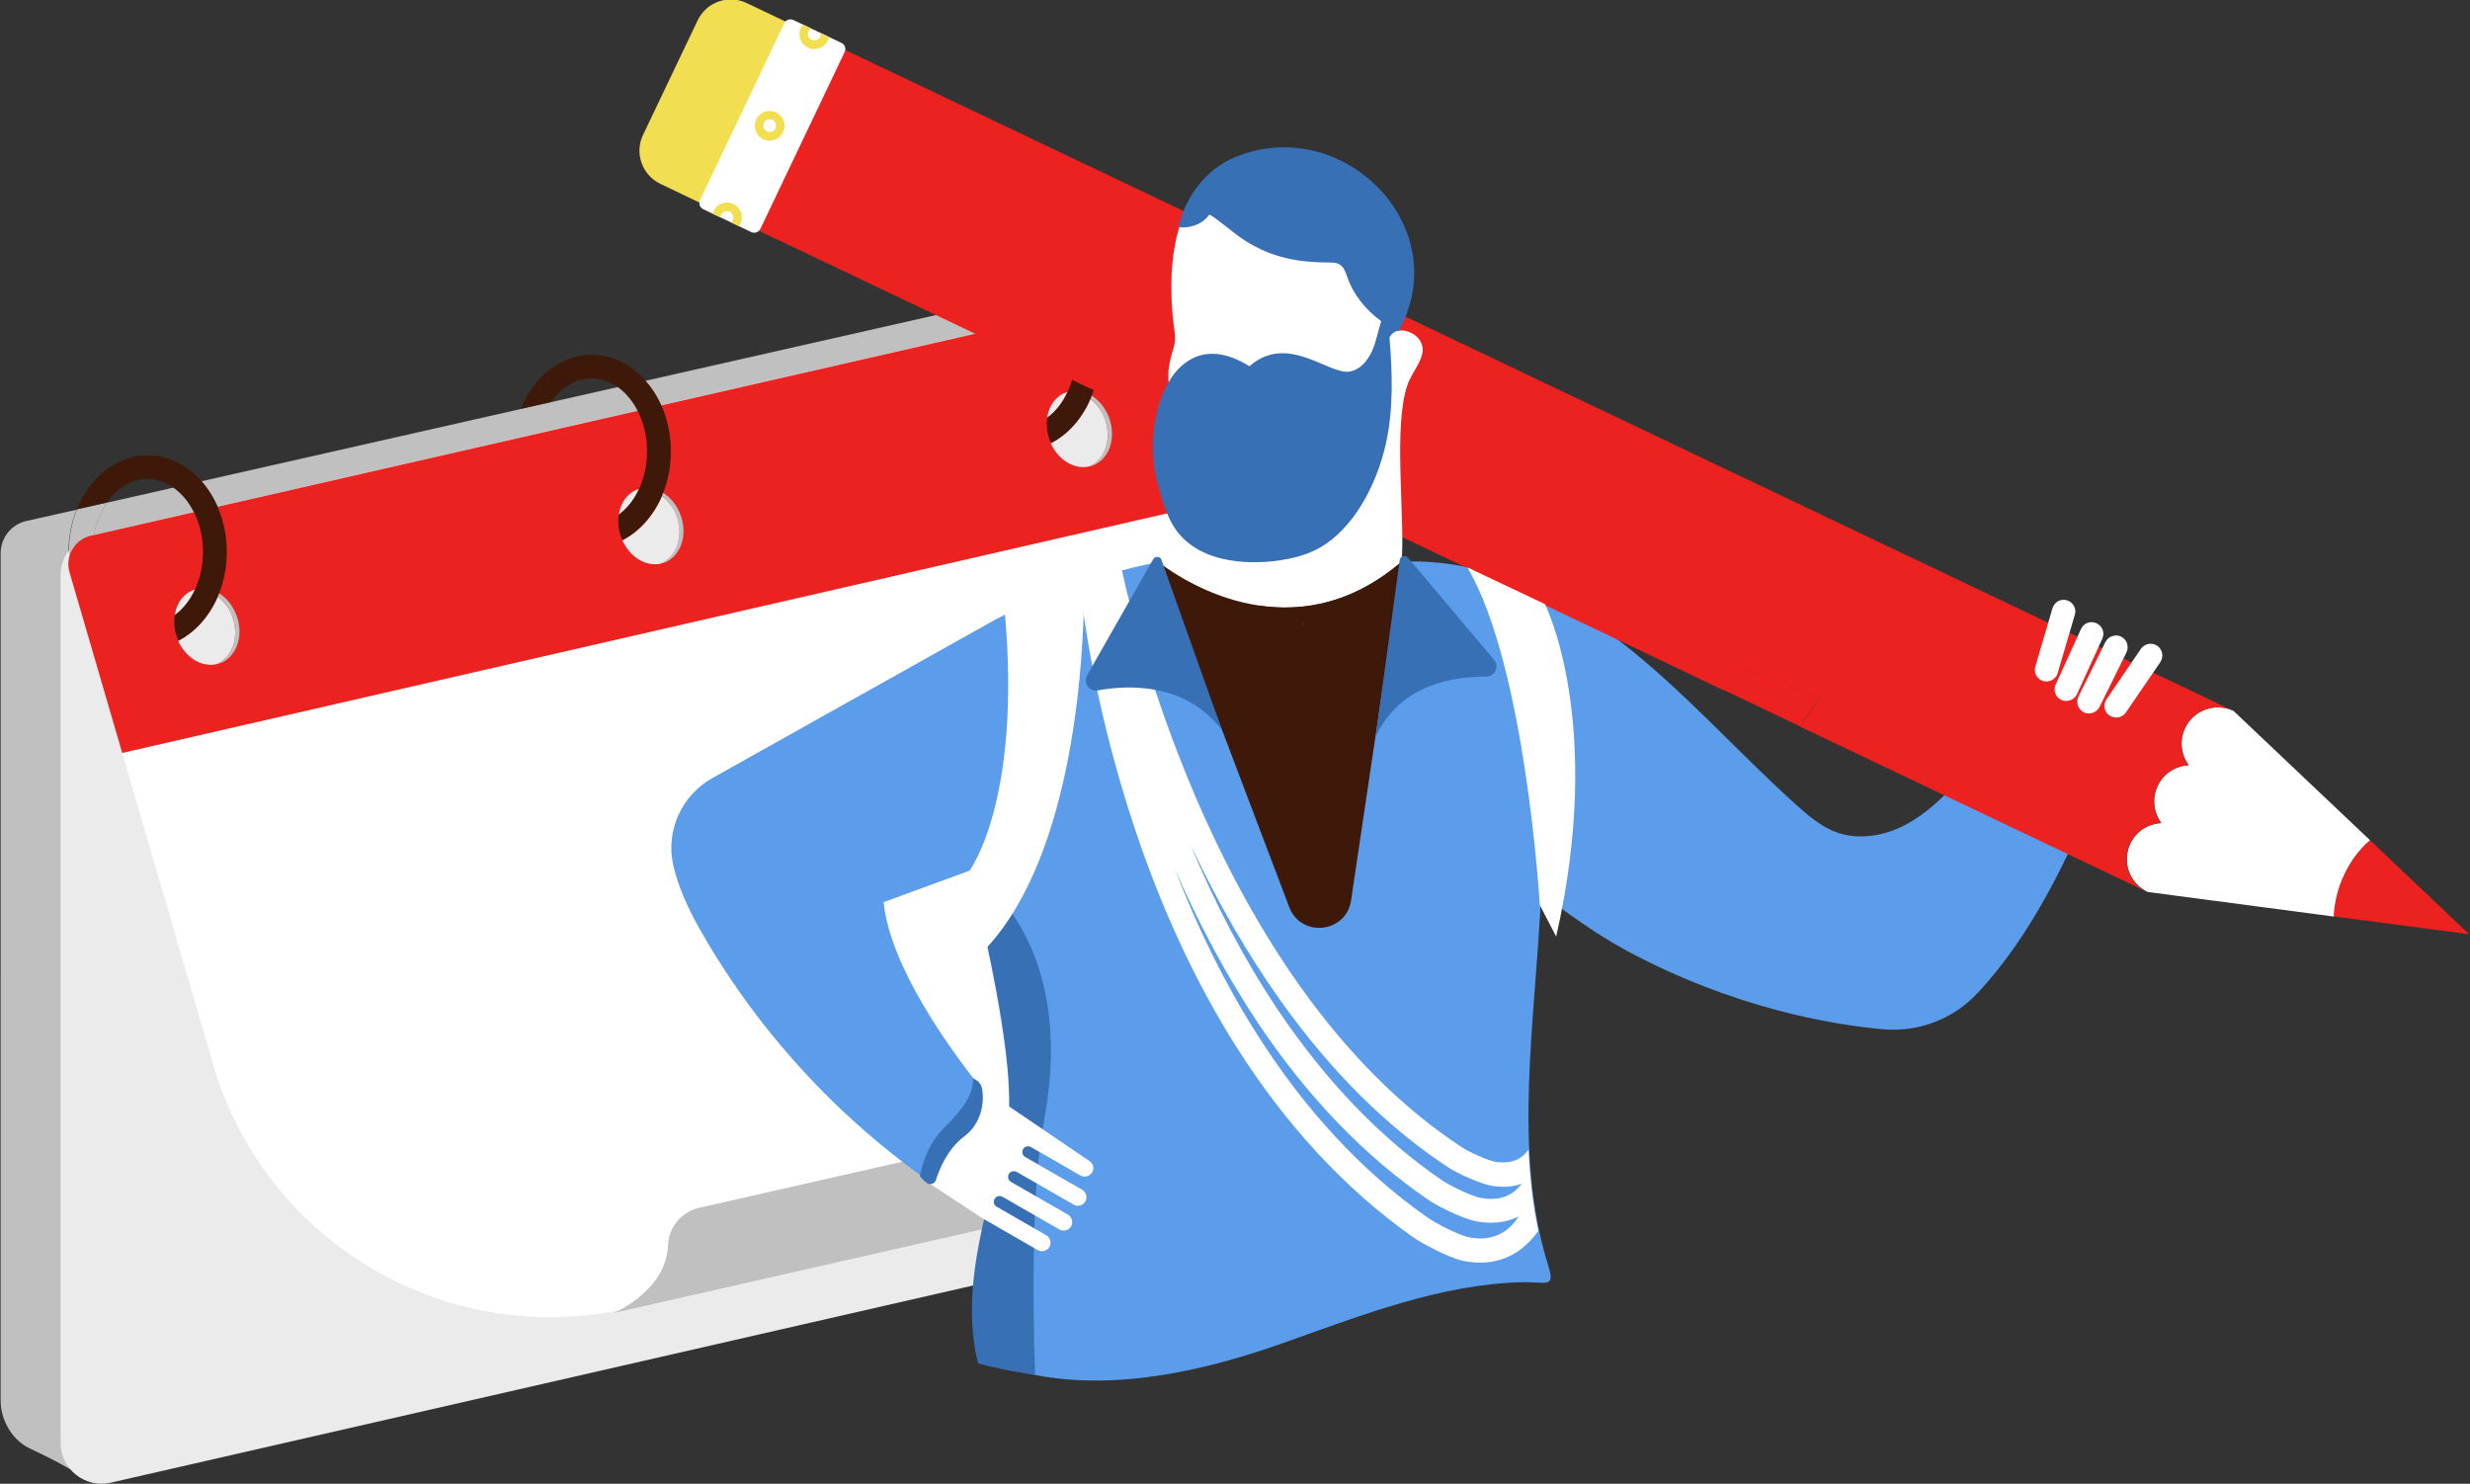 <?xml version="1.0" encoding="utf-8"?>
<!-- Generator: Adobe Illustrator 22.0.1, SVG Export Plug-In . SVG Version: 6.00 Build 0)  -->
<svg version="1.1" id="Livello_1" xmlns="http://www.w3.org/2000/svg" xmlns:xlink="http://www.w3.org/1999/xlink" x="0px" y="0px"
	 viewBox="0 0 1162 698" style="enable-background:new 0 0 1162 698;" xml:space="preserve">
<rect x="0" y="0" width="1162" height="698" fill="#333333" stroke="none"/>
<style type="text/css">
	.st0{clip-path:url(#SVGID_2_);}
	.st1{fill:#DCDCDC;}
	.st2{fill:#3E190A;}
	.st3{clip-path:url(#SVGID_6_);}
	.st4{clip-path:url(#SVGID_8_);}
	.st5{fill:#3870B6;}
	.st6{fill:#B6D4F4;}
	.st7{fill:#5B9DEA;}
	.st8{fill:#EC2220;}
	.st9{clip-path:url(#SVGID_10_);}
	.st10{fill:#EBEBEB;}
	.st11{fill:#FAFAFA;}
	.st12{fill:#F7DE51;}
	.st13{clip-path:url(#SVGID_12_);}
	.st14{clip-path:url(#SVGID_14_);}
	.st15{clip-path:url(#SVGID_16_);}
	.st16{clip-path:url(#SVGID_18_);}
	.st17{fill:#C0C0C0;}
	.st18{fill:none;}
	.st19{fill:#FFFFFF;}
	.st20{fill:#F2DE51;}
	.st21{clip-path:url(#SVGID_20_);}
</style>
<g>
	<g>
		<g>
			<g>
				<g>
					<g>
						<g>
							<g>
								<g>
									<g>
										<g>
											<g>
												<g>
													<g>
														<g>
															<path class="st17" d="M510.3,136.1c-5.2-1.3-10.7-1.3-16-0.1L94.8,226.4c7.3,8.3,11.9,20.1,11.9,33.2
																c0,7.6-1.5,14.7-4.2,21c-3.2-2.5-7.1-3.6-10.8-3.1c2.4-5.2,3.8-11.3,3.8-17.9c0-13.1-5.6-24.5-13.9-30.2l-31.3,7.1
																c-4.3,6.1-6.9,14.2-6.9,23.2c0,3.1-2.5,5.6-5.6,5.6c-3.1,0-5.6-2.5-5.6-5.6c0-7.1,1.4-13.9,3.8-19.9l-23.6,5.3
																c-7.1,1.6-12.1,7.9-12.1,15.2V659c0,9.2,5.5,18.5,13.7,22.4c4.4,2.1,8.8,4.2,13.1,6.5l17.8,9.8l491.7-555.2
																L510.3,136.1z"/>
														</g>
													</g>
												</g>
											</g>
										</g>
									</g>
								</g>
							</g>
						</g>
					</g>
				</g>
			</g>
			<g>
				<g>
					<g>
						<g>
							<g>
								<g>
									<g>
										<g>
											<g>
												<g>
													<g>
														<g>
															<path class="st10" d="M534.1,587.3l-482,110.2c-12.1,2.8-23.6-6.4-23.6-18.8V270.6c0-9,6.2-16.8,15-18.8l482-110.2
																c12.1-2.8,23.6,6.4,23.6,18.8v408.1C549.1,577.5,542.9,585.3,534.1,587.3z"/>
														</g>
													</g>
												</g>
											</g>
										</g>
									</g>
								</g>
							</g>
						</g>
					</g>
				</g>
			</g>
			<g>
				<g>
					<g>
						<g>
							<g>
								<g>
									<g>
										<g>
											<g>
												<g>
													<g>
														<g>
															<path class="st17" d="M37.9,265.2c3.1,0,5.6-2.5,5.6-5.6c0-8.9,2.6-17.1,6.9-23.2l-14.2,3.2
																c-2.4,6-3.8,12.8-3.8,19.9C32.3,262.7,34.8,265.2,37.9,265.2z"/>
														</g>
													</g>
												</g>
											</g>
										</g>
									</g>
								</g>
							</g>
						</g>
					</g>
				</g>
			</g>
			<g>
				<g>
					<g>
						<g>
							<g>
								<g>
									<g>
										<g>
											<g>
												<g>
													<g>
														<g>
															<path class="st18" d="M50.4,236.5l31.3-7.1c-3.6-2.5-7.8-4-12.2-4C61.9,225.4,55.1,229.7,50.4,236.5z"/>
														</g>
													</g>
												</g>
											</g>
										</g>
									</g>
								</g>
							</g>
						</g>
					</g>
				</g>
			</g>
			<g>
				<g>
					<g>
						<g>
							<g>
								<g>
									<g>
										<g>
											<g>
												<g>
													<g>
														<g>
															<g>
																<path class="st19" d="M577.9,234.8L57.5,354.2l42.8,146.6c24.5,83.9,110.1,134.1,195.2,114.7l368.8-84.3
																	L577.9,234.8z"/>
															</g>
														</g>
													</g>
												</g>
											</g>
										</g>
									</g>
								</g>
							</g>
						</g>
					</g>
				</g>
				<g>
					<g>
						<g>
							<g>
								<g>
									<g>
										<g>
											<g>
												<g>
													<g>
														<g>
															<g>
																<path class="st8" d="M556.4,161.2c-4.1-14-18.4-22.4-32.5-19.1L42.8,252c-7.7,1.8-12.3,9.6-10.1,17.2l24.8,85
																	l520.4-119.3L556.4,161.2z"/>
															</g>
														</g>
													</g>
												</g>
											</g>
										</g>
									</g>
								</g>
							</g>
						</g>
					</g>
				</g>
			</g>
			<g>
				<g>
					<g>
						<g>
							<g>
								<g>
									<g>
										<g>
											<g>
												<g>
													<g>
														<g>
															<g>
																<path class="st17" d="M91.3,277.5c-0.1,0-0.3,0.1-0.4,0.2c7.4-1.5,15.5,3.9,18.5,12.8c3.3,9.4-0.2,19.1-7.7,22
																	c0.5-0.1,1.1-0.2,1.6-0.4c7.8-2.7,11.5-12.6,8.1-22.2C108.1,280.3,99.1,274.8,91.3,277.5z"/>
															</g>
														</g>
													</g>
												</g>
											</g>
										</g>
									</g>
								</g>
							</g>
						</g>
					</g>
				</g>
				<g>
					<g>
						<g>
							<g>
								<g>
									<g>
										<g>
											<g>
												<g>
													<g>
														<g>
															<g>
																<path class="st10" d="M109.4,290.5c-1.4-4.2-4-7.5-7-9.8c-4,9.3-10.6,16.7-18.6,20.8c3.5,7.8,10.9,12.4,17.8,11
																	C109.2,309.6,112.7,299.9,109.4,290.5z"/>
															</g>
														</g>
													</g>
												</g>
											</g>
										</g>
									</g>
								</g>
							</g>
						</g>
					</g>
				</g>
				<g>
					<g>
						<g>
							<g>
								<g>
									<g>
										<g>
											<g>
												<g>
													<g>
														<g>
															<g>
																<path class="st10" d="M91.7,277.5c-0.3,0-0.5,0.1-0.8,0.1c-4.8,1.8-7.9,6.4-8.7,11.9
																	C86.1,286.7,89.4,282.5,91.7,277.5z"/>
															</g>
														</g>
													</g>
												</g>
											</g>
										</g>
									</g>
								</g>
							</g>
						</g>
					</g>
				</g>
				<g>
					<g>
						<g>
							<g>
								<g>
									<g>
										<g>
											<g>
												<g>
													<g>
														<g>
															<g>
																<path class="st2" d="M94.8,226.4c-6.6-7.5-15.5-12.2-25.3-12.2c-14.6,0-27.3,10.4-33.4,25.4l14.2-3.2
																	c4.8-6.8,11.6-11.1,19.1-11.1c4.4,0,8.5,1.4,12.2,4c8.2,5.8,13.9,17.1,13.9,30.2c0,6.6-1.4,12.7-3.8,17.9
																	c-2.3,5-5.6,9.1-9.5,12c-0.5,3.2-0.2,6.7,1,10.2c0.2,0.6,0.5,1.2,0.7,1.8c8-4.1,14.6-11.5,18.6-20.8
																	c2.7-6.3,4.2-13.4,4.2-21C106.7,246.5,102.1,234.7,94.8,226.4z"/>
															</g>
														</g>
													</g>
												</g>
											</g>
										</g>
									</g>
								</g>
							</g>
						</g>
					</g>
				</g>
			</g>
			<g>
				<g>
					<g>
						<g>
							<g>
								<g>
									<g>
										<g>
											<g>
												<g>
													<g>
														<g>
															<g>
																<path class="st17" d="M300.2,230.2c-0.1,0-0.3,0.1-0.4,0.2c7.4-1.5,15.5,3.9,18.5,12.8c3.3,9.4-0.2,19.1-7.7,22
																	c0.5-0.1,1.1-0.2,1.6-0.4c7.8-2.7,11.5-12.6,8.1-22.2S308,227.5,300.2,230.2z"/>
															</g>
														</g>
													</g>
												</g>
											</g>
										</g>
									</g>
								</g>
							</g>
						</g>
					</g>
				</g>
				<g>
					<g>
						<g>
							<g>
								<g>
									<g>
										<g>
											<g>
												<g>
													<g>
														<g>
															<g>
																<path class="st10" d="M318.4,243.2c-1.4-4.2-4-7.5-7-9.8c-4,9.3-10.6,16.7-18.6,20.8c3.5,7.8,10.9,12.4,17.8,11
																	C318.2,262.3,321.6,252.5,318.4,243.2z"/>
															</g>
														</g>
													</g>
												</g>
											</g>
										</g>
									</g>
								</g>
							</g>
						</g>
					</g>
				</g>
				<g>
					<g>
						<g>
							<g>
								<g>
									<g>
										<g>
											<g>
												<g>
													<g>
														<g>
															<g>
																<path class="st10" d="M300.6,230.2c-0.3,0-0.5,0.1-0.8,0.1c-4.8,1.8-7.9,6.4-8.7,11.9
																	C295,239.3,298.3,235.2,300.6,230.2z"/>
															</g>
														</g>
													</g>
												</g>
											</g>
										</g>
									</g>
								</g>
							</g>
						</g>
					</g>
				</g>
				<g>
					<g>
						<g>
							<g>
								<g>
									<g>
										<g>
											<g>
												<g>
													<g>
														<g>
															<g>
																<path class="st2" d="M303.7,179.1c-6.6-7.5-15.5-12.2-25.3-12.2c-14.6,0-27.3,10.4-33.4,25.4l14.2-3.2
																	c4.8-6.8,11.6-11.1,19.1-11.1c4.4,0,8.5,1.4,12.2,4c8.2,5.8,13.9,17.1,13.9,30.2c0,6.6-1.4,12.7-3.8,17.9
																	c-2.3,5-5.6,9.1-9.5,12c-0.5,3.2-0.2,6.7,1,10.2c0.2,0.6,0.5,1.2,0.7,1.8c8-4.1,14.6-11.5,18.6-20.8
																	c2.7-6.3,4.2-13.4,4.2-21C315.6,199.2,311.1,187.4,303.7,179.1z"/>
															</g>
														</g>
													</g>
												</g>
											</g>
										</g>
									</g>
								</g>
							</g>
						</g>
					</g>
				</g>
			</g>
			<g>
				<g>
					<g>
						<g>
							<g>
								<g>
									<g>
										<g>
											<g>
												<g>
													<g>
														<g>
															<g>
																<path class="st17" d="M501.8,184.5c-0.1,0-0.3,0.1-0.4,0.2c7.4-1.5,15.5,3.9,18.5,12.8c3.3,9.4-0.2,19.1-7.7,22
																	c0.5-0.1,1.1-0.2,1.6-0.4c7.8-2.7,11.5-12.6,8.1-22.2C518.6,187.4,509.6,181.8,501.8,184.5z"/>
															</g>
														</g>
													</g>
												</g>
											</g>
										</g>
									</g>
								</g>
							</g>
						</g>
					</g>
				</g>
				<g>
					<g>
						<g>
							<g>
								<g>
									<g>
										<g>
											<g>
												<g>
													<g>
														<g>
															<g>
																<path class="st10" d="M519.9,197.5c-1.4-4.2-4-7.5-7-9.8c-4,9.3-10.6,16.7-18.6,20.8c3.5,7.8,10.9,12.4,17.8,11
																	C519.7,216.7,523.1,206.9,519.9,197.5z"/>
															</g>
														</g>
													</g>
												</g>
											</g>
										</g>
									</g>
								</g>
							</g>
						</g>
					</g>
				</g>
				<g>
					<g>
						<g>
							<g>
								<g>
									<g>
										<g>
											<g>
												<g>
													<g>
														<g>
															<g>
																<path class="st10" d="M502.1,184.6c-0.3,0-0.5,0.1-0.8,0.1c-4.8,1.8-7.9,6.4-8.7,11.9
																	C496.5,193.7,499.8,189.6,502.1,184.6z"/>
															</g>
														</g>
													</g>
												</g>
											</g>
										</g>
									</g>
								</g>
							</g>
						</g>
					</g>
				</g>
				<g>
					<g>
						<g>
							<g>
								<g>
									<g>
										<g>
											<g>
												<g>
													<g>
														<g>
															<g>
																<path class="st2" d="M505.3,133.5c-6.6-7.5-15.5-12.2-25.3-12.2c-14.6,0-27.3,10.4-33.4,25.4l14.2-3.2
																	c4.8-6.8,11.6-11.1,19.1-11.1c4.4,0,8.5,1.4,12.2,4c8.2,5.8,13.9,17.1,13.9,30.2c0,6.6-1.4,12.7-3.8,17.9
																	c-2.3,5-5.6,9.1-9.5,12c-0.5,3.2-0.2,6.7,1,10.2c0.2,0.6,0.5,1.2,0.7,1.8c8-4.1,14.6-11.5,18.6-20.8
																	c2.7-6.3,4.2-13.4,4.2-21C517.1,153.6,512.6,141.8,505.3,133.5z"/>
															</g>
														</g>
													</g>
												</g>
											</g>
										</g>
									</g>
								</g>
							</g>
						</g>
					</g>
				</g>
			</g>
		</g>
		<g>
			<g>
				<g>
					<g>
						<g>
							<g>
								<g>
									<g>
										<g>
											<g>
												<g>
													<g>
														<path class="st17" d="M693.6,491.5c5.8,27.2-25,39.9-25,39.9l-380,86.3c0,0,24.9-10.2,25.7-32.1
															c0.3-8.4,6.4-15.5,14.6-17.4L686.5,487C689.7,486.3,692.9,488.3,693.6,491.5z"/>
													</g>
												</g>
											</g>
										</g>
									</g>
								</g>
							</g>
						</g>
					</g>
				</g>
			</g>
		</g>
	</g>
	<g>
		<g>
			<g>
				<g>
					<g>
						<g>
							<g>
								<g>
									<g>
										<g>
											<g>
												<g>
													<g>
														<g>
															<g>
																<g>
																	<g>
																		<g>
																			<g>
																				<g>
																					<g>
																						<g>
																							<g>
																								<g>
																									<path class="st7" d="M468.2,291.5c41.5-21.7,77.5-27.1,77.5-27.1c4.2,12.8,18,19.7,31,23.1
																										c13.3,3.4,27.2,5,40.7,2.9s26.7-8.2,36-18.2c2.3-2.5,4.3-5.1,6.1-8c37.6-1.5,73.1,14.6,102.9,37.7
																										c29.8,23.1,54.7,51.6,82.7,76.8c5.8,5.2,11.9,10.4,19.3,13c10.4,3.6,22.2,1.5,32-3.7
																										c9.8-5.1,17.8-13,25.3-21.1c28.6-31.2,23.8-25.5,45.1-62.1c13.6,5,10.4,3.8,24,8.8
																										c-5.7,33.5,10.7,23-2.7,54.3c-15.2,35.3-31.5,71.1-57.7,99.2c-0.1,0.1-0.1,0.2-0.2,0.2
																										c-11.4,12.2-27.8,18.4-44.4,16.9c-24.3-2.2-70.3-9.9-120.8-37.1c-14.1-7.6-27-17.2-40-26.6
																										c-2.6,59.6-13.7,120.6,3.4,175c3.4,10.8-1.1,7.4-12.4,7.7c-38.4,1-74.5,15.2-112.3,28.6
																										c-46,16.3-97.5,26.3-142,7.4c-4.2-47.9,2.1-56.9,3.6-65.5c-56.7-32.4-104.3-80.3-136.4-137.1
																										c-5.1-9.1-9.9-19.4-12.2-29.7c-3.6-16.2,4-32.8,18.5-40.9L468.2,291.5z"/>
																								</g>
																							</g>
																						</g>
																					</g>
																				</g>
																			</g>
																		</g>
																	</g>
																</g>
															</g>
														</g>
													</g>
												</g>
											</g>
										</g>
									</g>
								</g>
							</g>
						</g>
					</g>
				</g>
			</g>
		</g>
		<g>
			<g>
				<g>
					<g>
						<g>
							<g>
								<g>
									<g>
										<g>
											<g>
												<g>
													<g>
														<g>
															<g>
																<g>
																	<g>
																		<g>
																			<g>
																				<g>
																					<g>
																						<g>
																							<g>
																								<g>
																									<path class="st19" d="M1115,395.3l-64.3-60.9c-8.5-4-18.7-0.4-22.7,8.1c-2.8,5.9-1.9,12.6,1.7,17.5
																										c-6.1,0.3-11.8,3.8-14.6,9.7c-2.8,5.9-1.9,12.6,1.7,17.5c-6.1,0.3-11.8,3.8-14.6,9.7
																										c-4,8.5-0.4,18.7,8.1,22.7l87.8,11.6c0.3-6.6,1.9-13.3,4.9-19.6C1105.8,405.1,1110,399.6,1115,395.3z"/>
																								</g>
																							</g>
																						</g>
																					</g>
																				</g>
																			</g>
																		</g>
																	</g>
																</g>
															</g>
														</g>
													</g>
												</g>
											</g>
										</g>
									</g>
								</g>
							</g>
						</g>
					</g>
				</g>
			</g>
		</g>
		<g>
			<g>
				<g>
					<g>
						<g>
							<g>
								<g>
									<g>
										<g>
											<g>
												<g>
													<g>
														<g>
															<g>
																<g>
																	<g>
																		<g>
																			<g>
																				<g>
																					<g>
																						<g>
																							<g>
																								<g>
																									<path class="st8" d="M1115,395.3c-5,4.4-9.1,9.8-12.2,16.2c-3,6.3-4.6,13-4.9,19.6l63.7,8.4L1115,395.3z"
																										/>
																								</g>
																							</g>
																						</g>
																					</g>
																				</g>
																			</g>
																		</g>
																	</g>
																</g>
															</g>
														</g>
													</g>
												</g>
											</g>
										</g>
									</g>
								</g>
							</g>
						</g>
					</g>
				</g>
			</g>
		</g>
		<g>
			<g>
				<g>
					<g>
						<g>
							<g>
								<g>
									<g>
										<g>
											<g>
												<g>
													<g>
														<g>
															<g>
																<g>
																	<g>
																		<g>
																			<g>
																				<g>
																					<g>
																						<g>
																							<g>
																								<g>
																									<g>
																										<path class="st8" d="M397.2,23.3l-40.5,85.1l325.7,155.1l85,40.5l43.8,20.9l12-10l33.1,13l-9.3,14
																											l163.2,77.7c-8.5-4-12.1-14.2-8.1-22.7c2.8-5.9,8.5-9.4,14.6-9.7c-3.6-4.9-4.5-11.6-1.7-17.5
																											c2.8-5.9,8.5-9.4,14.6-9.7c-3.6-4.9-4.5-11.6-1.7-17.5c4-8.5,14.2-12.1,22.7-8.1L397.2,23.3z"/>
																									</g>
																								</g>
																							</g>
																						</g>
																					</g>
																				</g>
																			</g>
																		</g>
																	</g>
																</g>
															</g>
														</g>
													</g>
												</g>
											</g>
										</g>
									</g>
								</g>
							</g>
						</g>
					</g>
				</g>
			</g>
		</g>
		<g>
			<g>
				<g>
					<g>
						<g>
							<g>
								<g>
									<g>
										<g>
											<g>
												<g>
													<g>
														<g>
															<g>
																<g>
																	<g>
																		<g>
																			<g>
																				<g>
																					<g>
																						<g>
																							<g>
																								<g>
																									<polygon class="st8" points="823.2,314.8 811.2,324.7 847,341.8 856.3,327.8 																									"/>
																								</g>
																							</g>
																						</g>
																					</g>
																				</g>
																			</g>
																		</g>
																	</g>
																</g>
															</g>
														</g>
													</g>
												</g>
											</g>
										</g>
									</g>
								</g>
							</g>
						</g>
					</g>
				</g>
			</g>
		</g>
		<g>
			<g>
				<g>
					<g>
						<g>
							<g>
								<g>
									<g>
										<g>
											<g>
												<g>
													<g>
														<g>
															<g>
																<g>
																	<g>
																		<g>
																			<g>
																				<g>
																					<g>
																						<g>
																							<g>
																								<g>
																									<path class="st20" d="M374.5,12.5L374.5,12.5L351.2,1.4c-8.6-4.1-18.9-0.4-23,8.2l-25.7,53.9
																										c-4.1,8.6-0.4,18.9,8.2,23l18.8,9l40.5-85L374.5,12.5z"/>
																								</g>
																							</g>
																						</g>
																					</g>
																				</g>
																			</g>
																		</g>
																	</g>
																</g>
															</g>
														</g>
													</g>
												</g>
											</g>
										</g>
									</g>
								</g>
							</g>
						</g>
					</g>
				</g>
			</g>
		</g>
		<g>
			<g>
				<g>
					<g>
						<g>
							<g>
								<g>
									<g>
										<g>
											<g>
												<g>
													<g>
														<g>
															<g>
																<g>
																	<g>
																		<g>
																			<g>
																				<g>
																					<g>
																						<g>
																							<g>
																								<g>
																									<path class="st19" d="M397.4,24.4c0.7-1.6,0.1-3.4-1.5-4.2l-20.8-9.9l-1.9-0.9l0,0l0,0
																										c-1.6-0.7-3.4-0.1-4.2,1.5l-39.7,83.3c-0.7,1.6-0.1,3.4,1.5,4.2l0,0l1.9,0.9l0,0l20.8,9.9
																										c1.6,0.7,3.4,0.1,4.2-1.5L397.4,24.4z"/>
																								</g>
																							</g>
																						</g>
																					</g>
																				</g>
																			</g>
																		</g>
																	</g>
																</g>
															</g>
														</g>
													</g>
												</g>
											</g>
										</g>
									</g>
								</g>
							</g>
						</g>
					</g>
				</g>
			</g>
		</g>
		<g>
			<g>
				<g>
					<g>
						<g>
							<g>
								<g>
									<g>
										<g>
											<g>
												<g>
													<g>
														<g>
															<g>
																<g>
																	<g>
																		<g>
																			<g>
																				<g>
																					<g>
																						<g>
																							<g>
																								<g>
																									<path class="st5" d="M456.1,409.7c0,0,24.2,90.2,17.5,121.2c-6.7,31-22.9,72.7-13.5,110.4
																										c0,0,9.9,3.2,26.9,5.4c0,0-3.4-80,4-118.5C504.5,458.1,474.9,421.8,456.1,409.7z"/>
																								</g>
																							</g>
																						</g>
																					</g>
																				</g>
																			</g>
																		</g>
																	</g>
																</g>
															</g>
														</g>
													</g>
												</g>
											</g>
										</g>
									</g>
								</g>
							</g>
						</g>
					</g>
				</g>
			</g>
		</g>
		<g>
			<g>
				<g>
					<g>
						<g>
							<g>
								<g>
									<g>
										<g>
											<g>
												<g>
													<g>
														<path class="st19" d="M512.4,546.1l-37.7-25.6c0.5-19.4-5-50.6-10.2-75c41.1-44.9,45.3-137.3,45.5-166.8
															c0-4.5-4.4-7.6-8.6-6.1l-24.4,8.7c-2.8,1-4.5,3.7-4.3,6.7c8,89.1-16.6,121.6-16.6,121.6l-40.4,14.8
															c3,30.5,31.4,69.3,45.1,86.6l-0.7-0.5l-24.3,45.3l26.7,17.5l25.7,14.8c1.9,1.1,4.4,0.4,5.5-1.5
															c1.1-1.9,0.4-4.4-1.5-5.5l-23.3-13.4c-1.3-0.7-1.7-2.4-1-3.7c0.7-1.3,2.4-1.7,3.7-1l26.8,15.4
															c1.9,1.1,4.4,0.4,5.5-1.5c1.1-1.9,0.4-4.4-1.5-5.5l-26.8-15.4c-1.3-0.7-1.7-2.4-1-3.7c0.7-1.3,2.4-1.7,3.7-1
															l26.8,15.4c1.9,1.1,4.4,0.4,5.5-1.5c1.1-1.9,0.4-4.4-1.5-5.5l-26.8-15.4c-1.3-0.7-1.7-2.4-1-3.7
															c0.7-1.3,2.4-1.7,3.7-1l23.3,13.4c1.9,1.1,4.4,0.4,5.5-1.5C515,549.7,514.3,547.3,512.4,546.1z"/>
													</g>
												</g>
											</g>
										</g>
									</g>
								</g>
							</g>
						</g>
					</g>
				</g>
			</g>
		</g>
		<g>
			<g>
				<g>
					<g>
						<g>
							<g>
								<g>
									<g>
										<g>
											<g>
												<g>
													<g>
														<path class="st19" d="M726.8,284.2l-36.5-17.3c27.5,46.5,34.1,158.9,34.1,158.9l7.7,14.8
															C755,339.6,726.8,284.2,726.8,284.2z"/>
													</g>
												</g>
											</g>
										</g>
									</g>
								</g>
							</g>
						</g>
					</g>
				</g>
			</g>
		</g>
		<g>
			<g>
				<g>
					<g>
						<g>
							<g>
								<g>
									<g>
										<g>
											<g>
												<g>
													<g>
														<g>
															<g>
																<g>
																	<g>
																		<g>
																			<g>
																				<g>
																					<g>
																						<g>
																							<g>
																								<g>
																									<path class="st5" d="M654,159.2c0,0,1.3-3.4,4-3.7l0-0.3l-5.4-4l-1.3,5.4l1.3,4l1.3,4V159.2z"/>
																								</g>
																							</g>
																						</g>
																					</g>
																				</g>
																			</g>
																		</g>
																	</g>
																</g>
															</g>
														</g>
													</g>
												</g>
											</g>
										</g>
									</g>
								</g>
							</g>
						</g>
					</g>
				</g>
			</g>
		</g>
		<g>
			<g>
				<g>
					<g>
						<g>
							<g>
								<g>
									<g>
										<g>
											<g>
												<g>
													<g>
														<g>
															<g>
																<g>
																	<g>
																		<g>
																			<g>
																				<g>
																					<g>
																						<g>
																							<g>
																								<g>
																									<path class="st5" d="M457.7,507.3c0,0,2.4,0.6,3.8,3.3c1.3,2.7,2.7,16.2-8.1,24.2
																										c-7.7,5.8-11.5,15.3-13.1,20.3c-0.6,1.8-2.7,2.5-4.2,1.5c-1.1-0.8-2.3-1.9-3.3-3.3c0,0,1.7-13,11.1-22.5
																										C453.4,521.4,458,514.8,457.7,507.3z"/>
																								</g>
																							</g>
																						</g>
																					</g>
																				</g>
																			</g>
																		</g>
																	</g>
																</g>
															</g>
														</g>
													</g>
												</g>
											</g>
										</g>
									</g>
								</g>
							</g>
						</g>
					</g>
				</g>
			</g>
		</g>
		<g>
			<g>
				<g>
					<g>
						<g>
							<g>
								<g>
									<g>
										<g>
											<g>
												<g>
													<g>
														<g>
															<g>
																<g>
																	<g>
																		<g>
																			<g>
																				<g>
																					<g>
																						<g>
																							<g>
																								<g>
																									<g>
																										<path class="st19" d="M542.2,269.6c-1,0.6,2.2,2.6,6.7,5.1l-3-7.9C544.8,267.9,543.5,268.8,542.2,269.6z"
																											/>
																									</g>
																								</g>
																							</g>
																						</g>
																					</g>
																				</g>
																			</g>
																		</g>
																	</g>
																</g>
															</g>
														</g>
													</g>
												</g>
											</g>
										</g>
									</g>
								</g>
							</g>
						</g>
					</g>
				</g>
			</g>
			<g>
				<g>
					<g>
						<g>
							<g>
								<g>
									<g>
										<g>
											<g>
												<g>
													<g>
														<g>
															<g>
																<g>
																	<g>
																		<g>
																			<g>
																				<g>
																					<g>
																						<g>
																							<g>
																								<g>
																									<g>
																										<path class="st19" d="M668.9,162c-2.1-6.3-12.4-9.3-15.1-3.3c-3.9-4.7-3.9-10.2-6.8-15.8
																											c-4.6-8.8-1.9-20.4-7.2-30.2c-1.7-3.1-3.9-6-6.8-8.9c-15.9-15.3-49.1-19.9-66.5-3.8c0,0-2.5-11.5-7.6-2.8
																											l2.2-3.9c-13.5,20.2-10,52.5-8.5,62.8c0.4,2.7,0.2,5.4-0.6,7.9c-2.4,8-6.7,22.1,9.4,34.4
																											c2.4,1.8,4.8,48.9-14.3,67.5c10.8,8,61.3,40.9,111.2-0.7l1.2-2.3c1.3-21.5-4-62.6,2.6-81.7
																											C664.1,174.9,671,168.3,668.9,162z"/>
																									</g>
																								</g>
																							</g>
																						</g>
																					</g>
																				</g>
																			</g>
																		</g>
																	</g>
																</g>
															</g>
														</g>
													</g>
												</g>
											</g>
										</g>
									</g>
								</g>
							</g>
						</g>
					</g>
				</g>
			</g>
			<g>
				<g>
					<g>
						<g>
							<g>
								<g>
									<g>
										<g>
											<g>
												<g>
													<g>
														<g>
															<g>
																<g>
																	<g>
																		<g>
																			<g>
																				<g>
																					<g>
																						<g>
																							<g>
																								<g>
																									<g>
																										<path class="st2" d="M544.9,264.2l1,2.6c0.4-0.3,0.7-0.7,1.1-1C545.7,264.9,544.9,264.2,544.9,264.2z"/>
																									</g>
																								</g>
																							</g>
																						</g>
																					</g>
																				</g>
																			</g>
																		</g>
																	</g>
																</g>
															</g>
														</g>
													</g>
												</g>
											</g>
										</g>
									</g>
								</g>
							</g>
						</g>
					</g>
				</g>
			</g>
			<g>
				<g>
					<g>
						<g>
							<g>
								<g>
									<g>
										<g>
											<g>
												<g>
													<g>
														<g>
															<g>
																<g>
																	<g>
																		<g>
																			<g>
																				<g>
																					<g>
																						<g>
																							<g>
																								<g>
																									<g>
																										<path class="st2" d="M613.4,294l0.2-0.1C613.3,293.2,613.2,293.4,613.4,294z"/>
																									</g>
																								</g>
																							</g>
																						</g>
																					</g>
																				</g>
																			</g>
																		</g>
																	</g>
																</g>
															</g>
														</g>
													</g>
												</g>
											</g>
										</g>
									</g>
								</g>
							</g>
						</g>
					</g>
				</g>
			</g>
			<g>
				<g>
					<g>
						<g>
							<g>
								<g>
									<g>
										<g>
											<g>
												<g>
													<g>
														<g>
															<g>
																<g>
																	<g>
																		<g>
																			<g>
																				<g>
																					<g>
																						<g>
																							<g>
																								<g>
																									<g>
																										<path class="st2" d="M658.2,265.2c-49.8,41.6-100.4,8.6-111.2,0.7c-0.4,0.4-0.7,0.7-1.1,1l3,7.9
																											l57.6,151.9c5.5,14.6,26.8,12.3,29.1-3.1l23.7-159.3C659,264.6,658.6,264.9,658.2,265.2z M613.6,293.9
																											l-0.2,0.1C613.2,293.4,613.3,293.2,613.6,293.9z"/>
																									</g>
																								</g>
																							</g>
																						</g>
																					</g>
																				</g>
																			</g>
																		</g>
																	</g>
																</g>
															</g>
														</g>
													</g>
												</g>
											</g>
										</g>
									</g>
								</g>
							</g>
						</g>
					</g>
				</g>
			</g>
		</g>
		<g>
			<g>
				<g>
					<g>
						<g>
							<g>
								<g>
									<g>
										<g>
											<g>
												<g>
													<g>
														<g>
															<g>
																<g>
																	<g>
																		<g>
																			<g>
																				<g>
																					<g>
																						<g>
																							<g>
																								<g>
																									<path class="st5" d="M582,73.6c-0.5,0.2-1,0.4-1.5,0.6c-13,5.4-22.6,18.1-25.9,31.9
																										c-0.1,0.5,0.2,0.9,0.7,0.9c2.5,0.1,9.4-0.2,13.5-5.9c0.6-0.9,11.7,8.8,16.6,11.9
																										c13.4,8.6,25.9,10.4,39.8,10.5c1.6,0,3.4,0,4.8,0.8c2.2,1.2,3.1,3.8,3.9,6.2c2.6,7.8,8.7,15.5,15.9,20.6
																										c-1.2,3.7-2,7.5-3.2,11.2c-1.9,5.7-5.8,11.5-11.7,12.5c-9.9,1.6-29.2-18.3-47.1-2.5
																										c-35.8-22.4-51.8,24.6-43.1,55.7c1.6,5.8,2.9,10.7,5.7,16.5c10.4,21.5,38,20.7,48.6,19.5
																										c10.3-1.2,19.2-3.6,27.3-10c14.9-11.8,24-33,26.9-51.7c2.5-16.2,1.5-32.6,0-48.9c1.6,0.9,3.2,1.7,4.8,2.3
																										c1-1.8,1.7-3.1,2.5-5C681.4,103.1,630.2,54.4,582,73.6z"/>
																								</g>
																							</g>
																						</g>
																					</g>
																				</g>
																			</g>
																		</g>
																	</g>
																</g>
															</g>
														</g>
													</g>
												</g>
											</g>
										</g>
									</g>
								</g>
							</g>
						</g>
					</g>
				</g>
			</g>
		</g>
		<g>
			<g>
				<g>
					<g>
						<g>
							<g>
								<g>
									<g>
										<g>
											<g>
												<g>
													<g>
														<g>
															<g>
																<g>
																	<g>
																		<g>
																			<g>
																				<g>
																					<g>
																						<g>
																							<g>
																								<g>
																									<path class="st5" d="M662.4,262.4l40.5,48c2.6,3.1,0.4,7.9-3.7,7.9c-14.9,0.1-39.6,2.9-52,28l11.3-82.9
																										C658.8,261.6,661.2,260.9,662.4,262.4z"/>
																								</g>
																							</g>
																						</g>
																					</g>
																				</g>
																			</g>
																		</g>
																	</g>
																</g>
															</g>
														</g>
													</g>
												</g>
											</g>
										</g>
									</g>
								</g>
							</g>
						</g>
					</g>
				</g>
			</g>
		</g>
		<g>
			<defs>
				<path id="SVGID_19_" d="M397.4,24.4c0.7-1.6,0.1-3.4-1.5-4.2l-20.8-9.9l-1.9-0.9l0,0l0,0c-1.6-0.7-3.4-0.1-4.2,1.5l-39.7,83.3
					c-0.7,1.6-0.1,3.4,1.5,4.2l0,0l1.9,0.9l0,0l20.8,9.9c1.6,0.7,3.4,0.1,4.2-1.5L397.4,24.4z"/>
			</defs>
			<clipPath id="SVGID_2_">
				<use xlink:href="#SVGID_19_"  style="overflow:visible;"/>
			</clipPath>
			<g class="st0">
				<g>
					<g>
						<g>
							<g>
								<g>
									<g>
										<g>
											<g>
												<g>
													<g>
														<g>
															<g>
																<g>
																	<g>
																		<g>
																			<g>
																				<g>
																					<g>
																						<g>
																							<g>
																								<g>
																									<g>
																										<g>
																											<path class="st20" d="M342,109.3c-3.9,0-7-3.1-7-7s3.1-7,7-7c3.9,0,7,3.1,7,7S345.9,109.3,342,109.3z
																												 M342,99.3c-1.7,0-3,1.3-3,3s1.3,3,3,3c1.7,0,3-1.3,3-3S343.7,99.3,342,99.3z"/>
																										</g>
																									</g>
																								</g>
																							</g>
																						</g>
																					</g>
																				</g>
																			</g>
																		</g>
																	</g>
																</g>
															</g>
														</g>
													</g>
												</g>
											</g>
										</g>
									</g>
								</g>
							</g>
						</g>
					</g>
				</g>
				<g>
					<g>
						<g>
							<g>
								<g>
									<g>
										<g>
											<g>
												<g>
													<g>
														<g>
															<g>
																<g>
																	<g>
																		<g>
																			<g>
																				<g>
																					<g>
																						<g>
																							<g>
																								<g>
																									<g>
																										<g>
																											<path class="st20" d="M362.1,66.2c-3.9,0-7-3.1-7-7s3.1-7,7-7s7,3.1,7,7S365.9,66.2,362.1,66.2z
																												 M362.1,56.1c-1.7,0-3,1.3-3,3s1.3,3,3,3s3-1.3,3-3S363.7,56.1,362.1,56.1z"/>
																										</g>
																									</g>
																								</g>
																							</g>
																						</g>
																					</g>
																				</g>
																			</g>
																		</g>
																	</g>
																</g>
															</g>
														</g>
													</g>
												</g>
											</g>
										</g>
									</g>
								</g>
							</g>
						</g>
					</g>
				</g>
				<g>
					<g>
						<g>
							<g>
								<g>
									<g>
										<g>
											<g>
												<g>
													<g>
														<g>
															<g>
																<g>
																	<g>
																		<g>
																			<g>
																				<g>
																					<g>
																						<g>
																							<g>
																								<g>
																									<g>
																										<g>
																											<path class="st20" d="M383.1,23.1c-3.9,0-7-3.1-7-7s3.1-7,7-7s7,3.1,7,7S387,23.1,383.1,23.1z M383.1,13
																												c-1.7,0-3,1.3-3,3s1.3,3,3,3s3-1.3,3-3S384.8,13,383.1,13z"/>
																										</g>
																									</g>
																								</g>
																							</g>
																						</g>
																					</g>
																				</g>
																			</g>
																		</g>
																	</g>
																</g>
															</g>
														</g>
													</g>
												</g>
											</g>
										</g>
									</g>
								</g>
							</g>
						</g>
					</g>
				</g>
			</g>
		</g>
		<g>
			<g>
				<g>
					<g>
						<g>
							<g>
								<g>
									<g>
										<g>
											<g>
												<g>
													<g>
														<g>
															<path class="st19" d="M969.8,329.3L969.8,329.3c-2.8-1.3-4-4.5-2.7-7.3l11.9-26.1c1.3-2.8,4.5-4,7.3-2.7v0
																c2.8,1.3,4,4.5,2.7,7.3l-11.9,26.1C975.8,329.3,972.5,330.5,969.8,329.3z"/>
														</g>
													</g>
												</g>
											</g>
										</g>
									</g>
								</g>
							</g>
						</g>
					</g>
				</g>
			</g>
			<g>
				<g>
					<g>
						<g>
							<g>
								<g>
									<g>
										<g>
											<g>
												<g>
													<g>
														<g>
															<path class="st19" d="M980.3,335.1L980.3,335.1c2.7,1.3,6,0.2,7.4-2.5l12.7-25.7c1.3-2.7,0.2-6-2.5-7.4l0,0
																c-2.7-1.3-6-0.2-7.4,2.5l-12.7,25.7C976.5,330.4,977.6,333.7,980.3,335.1z"/>
														</g>
													</g>
												</g>
											</g>
										</g>
									</g>
								</g>
							</g>
						</g>
					</g>
				</g>
			</g>
			<g>
				<g>
					<g>
						<g>
							<g>
								<g>
									<g>
										<g>
											<g>
												<g>
													<g>
														<g>
															<path class="st19" d="M992.4,336.6L992.4,336.6c2.5,1.7,5.9,1.1,7.7-1.4l16.2-23.7c1.7-2.5,1.1-5.9-1.4-7.7l0,0
																c-2.5-1.7-5.9-1.1-7.7,1.4L991,329C989.3,331.5,989.9,334.9,992.4,336.6z"/>
														</g>
													</g>
												</g>
											</g>
										</g>
									</g>
								</g>
							</g>
						</g>
					</g>
				</g>
			</g>
			<g>
				<g>
					<g>
						<g>
							<g>
								<g>
									<g>
										<g>
											<g>
												<g>
													<g>
														<g>
															<path class="st19" d="M961.2,320.4L961.2,320.4c-2.9-0.9-4.6-3.9-3.7-6.8l8.1-27.5c0.9-2.9,3.9-4.6,6.8-3.7l0,0
																c2.9,0.9,4.6,3.9,3.7,6.8l-8.1,27.5C967.2,319.5,964.2,321.2,961.2,320.4z"/>
														</g>
													</g>
												</g>
											</g>
										</g>
									</g>
								</g>
							</g>
						</g>
					</g>
				</g>
			</g>
		</g>
		<g>
			<g>
				<g>
					<g>
						<g>
							<g>
								<g>
									<g>
										<g>
											<g>
												<g>
													<g>
														<g>
															<path class="st18" d="M718.4,585.1c-7.3,6.9-15.4,8.8-22.1,8.8c-3.4,0-6.3-0.5-8.6-1c-6.3-1.5-18.4-7.8-23.1-11.1
																c-31.7-22.4-59.7-52.6-83.2-89.8c-18.7-29.6-34.6-63.7-47.2-101.3c-21.5-63.9-26.1-115.2-26.3-117.3
																c-0.3-3.1,2-5.8,5.1-6.1c0.6-0.1,1.2,0,1.8,0.1c0.7-0.5,1.6-0.9,2.6-1.1c0.5-0.1,1-0.1,1.5,0
																c0.7-0.6,1.6-1.1,2.6-1.3c3.1-0.6,6,1.4,6.6,4.4c0.1,0.5,9.8,48.4,34.4,105.5c14.4,33.4,30.9,63.4,49.2,89.1
																c22.7,32,48.2,57.3,75.7,75.4c3.6,2.3,13,6.5,16.3,7.1c6.1,0.9,10.9-0.6,14.3-4.4c0.4-0.4,0.7-0.9,1.1-1.3
																c-0.9-18.8,0-38,1.3-57.4c-0.7-5-1.6-10.1-2.6-15.5c-1-5.1-2.1-10.3-3.3-15.7c-0.4-1.7,0.1-3.5,1.1-4.7
																c-1.1-4.6-2.3-9-3.4-13c-0.8-3,1-6.1,4-6.9c3-0.8,6.1,1,6.9,4c0.3,0.9,0.5,1.9,0.8,2.8c0.3-4.7,0.5-9.3,0.7-14
																l-79.1-178.4l-73.1-20.7l-99.4,45l-19.9,104.4l136,206.3l126.5,26.1c11.3-0.3,15.8,3.1,12.4-7.7
																c-1.7-5.5-3.1-11-4.3-16.6C722.1,581.2,720.4,583.3,718.4,585.1z"/>
														</g>
													</g>
												</g>
											</g>
										</g>
									</g>
								</g>
							</g>
						</g>
					</g>
				</g>
			</g>
			<g>
				<g>
					<g>
						<g>
							<g>
								<g>
									<g>
										<g>
											<g>
												<g>
													<g>
														<g>
															<path class="st18" d="M694.3,574.5c-5.9-1.2-17.4-6.8-22-9.9c-30.1-20.6-57.3-48.8-80.7-83.8
																c-14.5-21.7-27.6-46-39-72.5c10.9,28.4,23.8,54.5,38.5,77.7c22.7,35.9,49.6,64.9,80.1,86.5c4.1,2.9,15,8.4,19.2,9.4
																c5.5,1.3,13.5,1.5,20.3-5c1.4-1.3,2.6-2.8,3.8-4.5c-3.9,1.9-8.2,2.9-12.9,2.9C699.2,575.3,696.8,575,694.3,574.5z"/>
														</g>
													</g>
												</g>
											</g>
										</g>
									</g>
								</g>
							</g>
						</g>
					</g>
				</g>
			</g>
			<g>
				<g>
					<g>
						<g>
							<g>
								<g>
									<g>
										<g>
											<g>
												<g>
													<g>
														<g>
															<path class="st18" d="M702,557.7c-5.6-0.8-16.5-5.9-20.9-8.8c-28.7-18.9-55.2-45.3-78.8-78.4
																c-15.5-21.9-29.8-46.7-42.7-74.1c12,28.9,25.8,55.1,41.3,78.2c22.6,33.8,48.7,60.9,77.6,80.6
																c3.9,2.6,13.9,7.4,17.8,8.1c7.4,1.4,13.4-0.1,17.7-4.6c0.6-0.7,1.3-1.4,1.8-2.2c-2.7,0.9-5.7,1.4-8.8,1.4
																C705.5,558.1,703.8,558,702,557.7z"/>
														</g>
													</g>
												</g>
											</g>
										</g>
									</g>
								</g>
							</g>
						</g>
					</g>
				</g>
			</g>
			<g>
				<g>
					<g>
						<g>
							<g>
								<g>
									<g>
										<g>
											<g>
												<g>
													<g>
														<g>
															<path class="st19" d="M718,542.2c-3.4,3.9-8.2,5.3-14.3,4.4c-3.4-0.5-12.8-4.7-16.3-7.1
																c-27.5-18.1-53-43.5-75.7-75.4c-18.3-25.7-34.8-55.7-49.2-89.1c-24.5-57.1-34.3-105-34.4-105.5
																c-0.6-3.1-3.6-5-6.6-4.4c-1,0.2-1.9,0.6-2.6,1.3c-0.5-0.1-1-0.1-1.5,0c-1,0.1-1.9,0.5-2.6,1.1
																c-0.6-0.1-1.2-0.2-1.8-0.1c-3.1,0.3-5.4,3-5.1,6.1c0.2,2.1,4.8,53.4,26.3,117.3c12.6,37.6,28.5,71.7,47.2,101.3
																c23.5,37.2,51.5,67.4,83.2,89.8c4.7,3.3,16.8,9.6,23.1,11.1c2.3,0.5,5.2,1,8.6,1c6.6,0,14.8-1.9,22.1-8.8
																c1.9-1.8,3.7-3.9,5.3-6.2c-2.6-12.4-4-25.1-4.6-38C718.7,541.3,718.4,541.7,718,542.2z M710.7,576.9
																c-6.8,6.5-14.8,6.3-20.3,5c-4.3-1-15.1-6.4-19.2-9.4C640.6,551,613.7,521.9,591,486c-14.7-23.2-27.6-49.3-38.5-77.7
																c11.5,26.5,24.6,50.8,39,72.5c23.4,35.1,50.6,63.3,80.7,83.8c4.5,3.1,16,8.7,22,9.9c2.5,0.5,5,0.7,7.3,0.7
																c4.7,0,9-1,12.9-2.9C713.3,574.1,712,575.6,710.7,576.9z M714.1,558.9c-4.3,4.5-10.3,6-17.7,4.6
																c-3.9-0.7-13.9-5.5-17.8-8.1c-28.9-19.7-55-46.9-77.6-80.6c-15.5-23.1-29.3-49.4-41.3-78.2
																c12.8,27.3,27.1,52.2,42.7,74.1c23.6,33.2,50.1,59.5,78.8,78.4c4.4,2.9,15.3,7.9,20.9,8.8c1.8,0.3,3.5,0.4,5.1,0.4
																c3.1,0,6.1-0.5,8.8-1.4C715.4,557.5,714.8,558.2,714.1,558.9z"/>
														</g>
													</g>
												</g>
											</g>
										</g>
									</g>
								</g>
							</g>
						</g>
					</g>
				</g>
			</g>
		</g>
		<g>
			<g>
				<g>
					<g>
						<g>
							<g>
								<g>
									<g>
										<g>
											<g>
												<g>
													<g>
														<g>
															<g>
																<g>
																	<g>
																		<g>
																			<g>
																				<g>
																					<g>
																						<g>
																							<g>
																								<g>
																									<path class="st5" d="M542.5,263.1l-31.1,54.6c-2,3.6,1,7.8,5,7.1c14.7-2.7,41.7-3.6,58.5,18.8l-28.5-80.2
																										C545.9,261.7,543.4,261.5,542.5,263.1z"/>
																								</g>
																							</g>
																						</g>
																					</g>
																				</g>
																			</g>
																		</g>
																	</g>
																</g>
															</g>
														</g>
													</g>
												</g>
											</g>
										</g>
									</g>
								</g>
							</g>
						</g>
					</g>
				</g>
			</g>
		</g>
	</g>
</g>
</svg>
